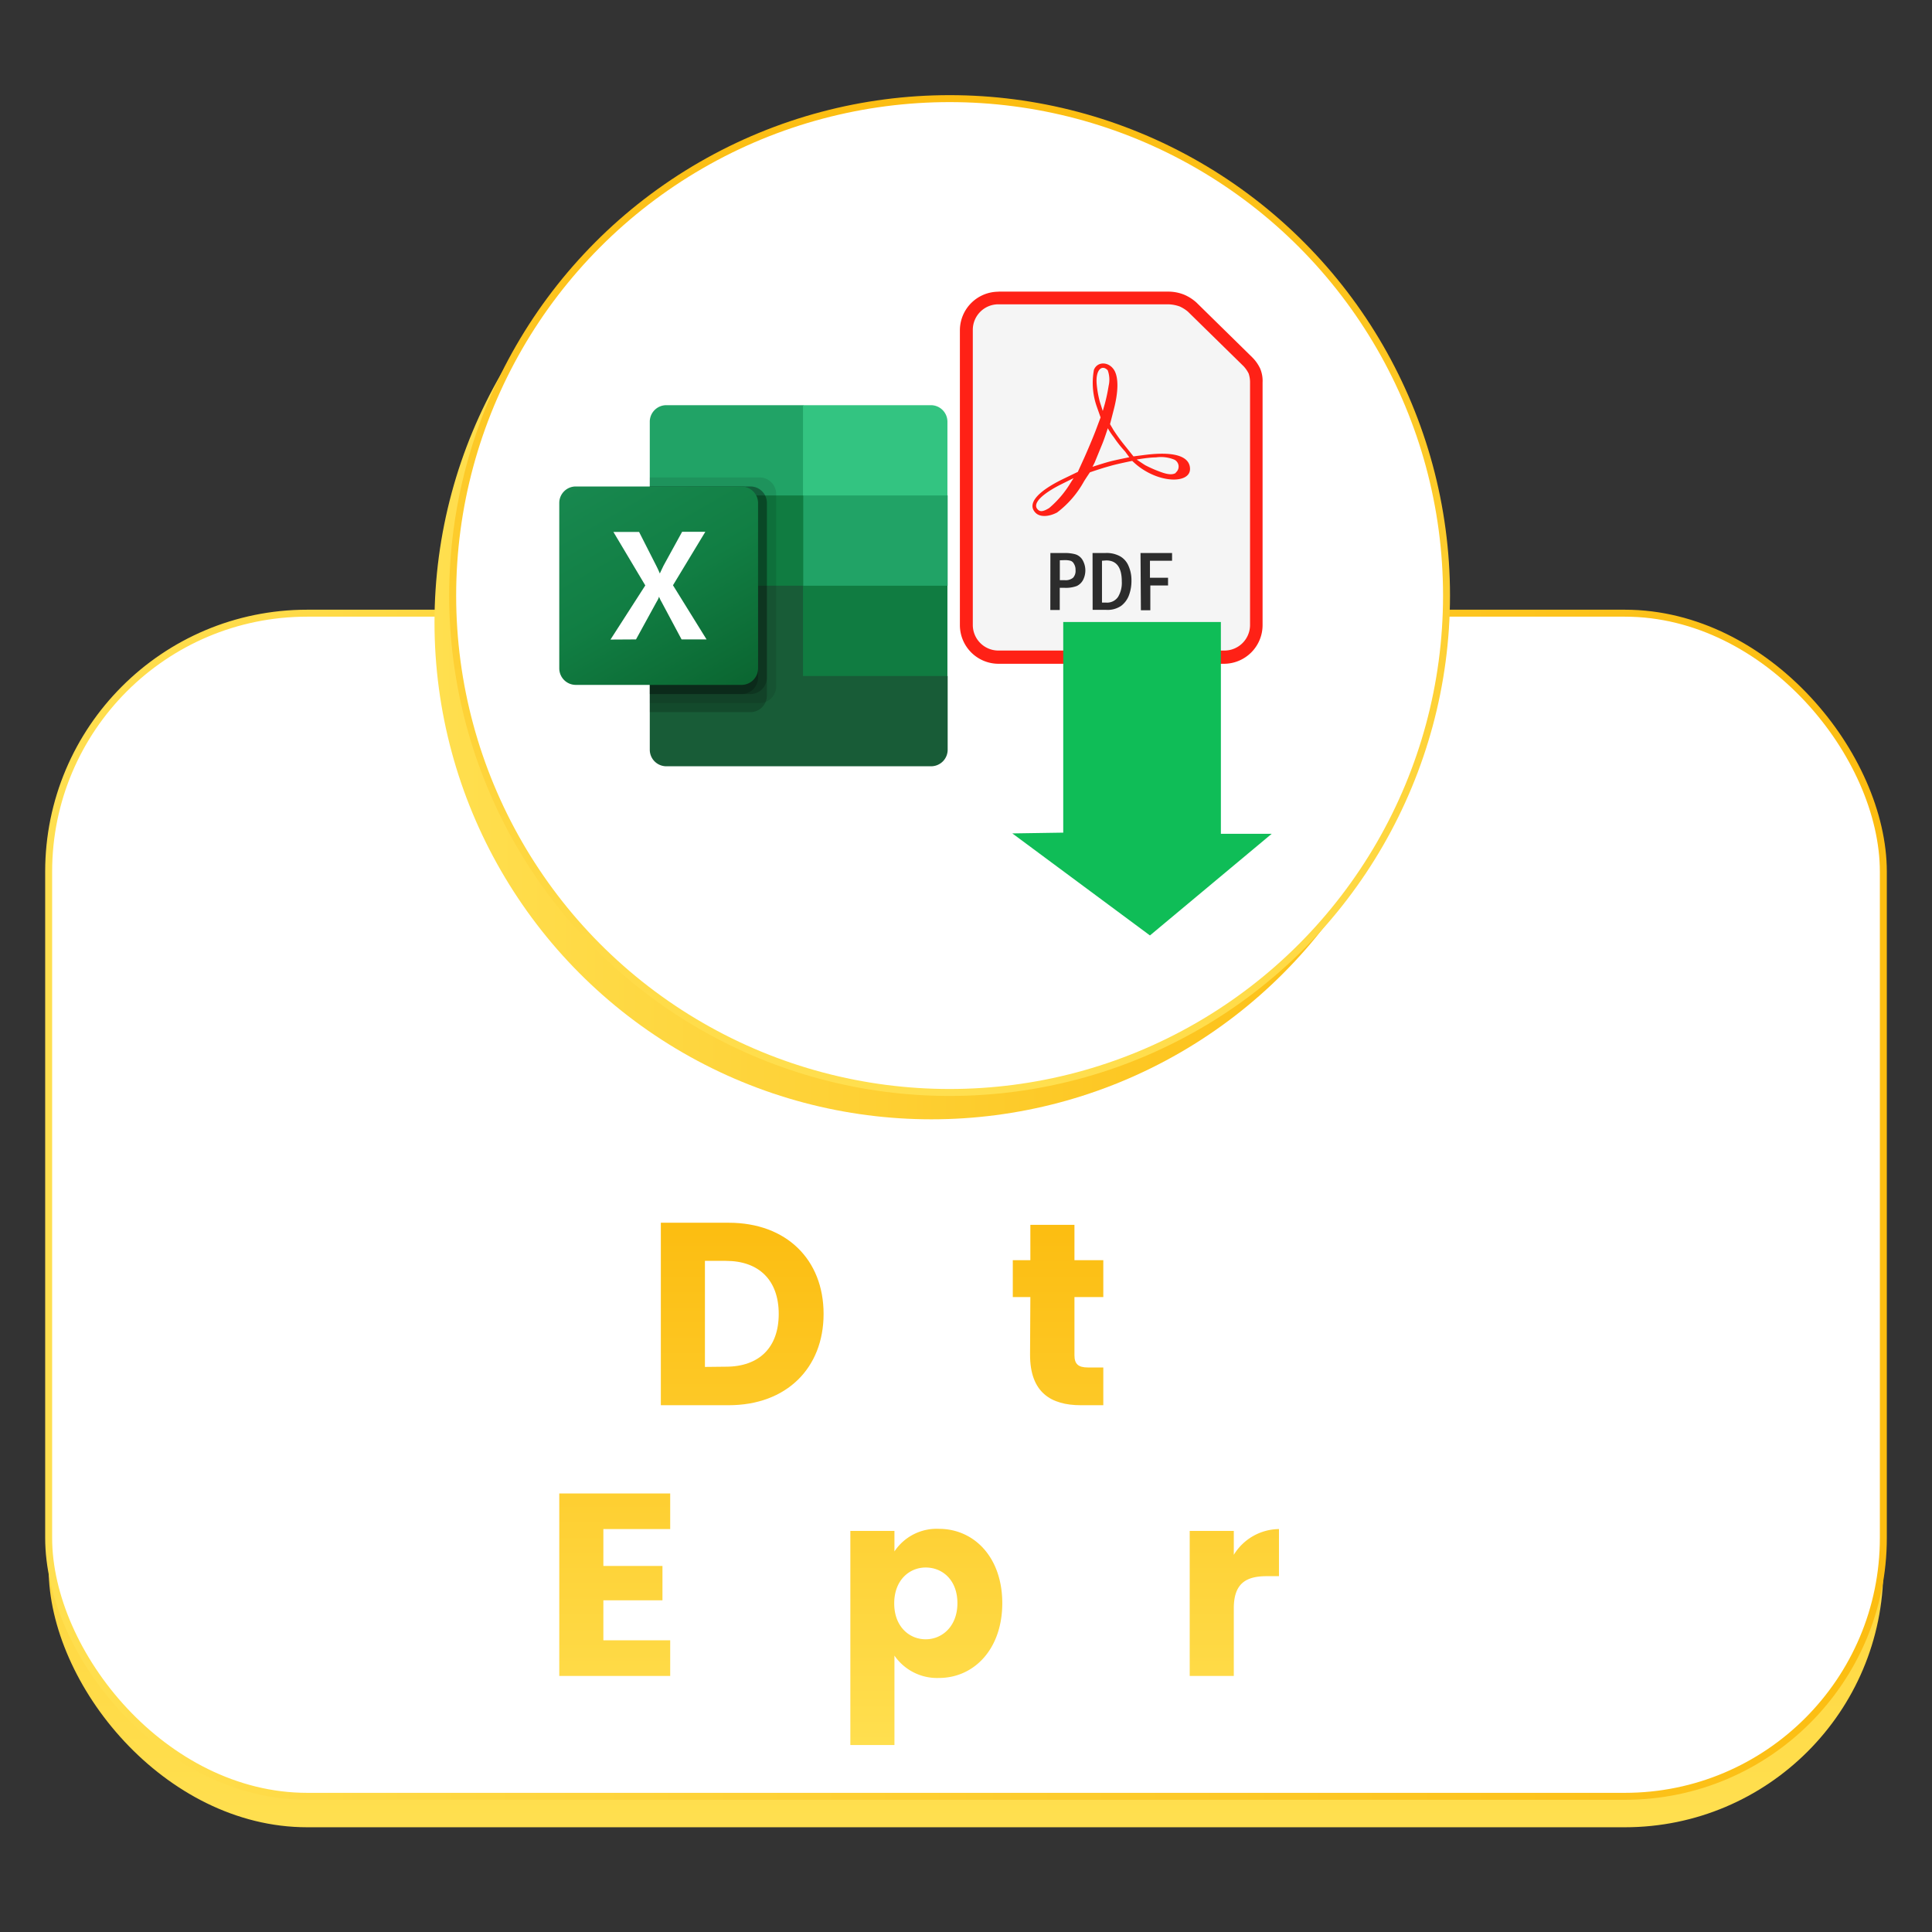 <svg xmlns="http://www.w3.org/2000/svg" xmlns:xlink="http://www.w3.org/1999/xlink" viewBox="0 0 249.76 249.76"><rect x="0" y="0" width="249.76" height="249.76" fill="#333333" stroke="none"/><defs><style>.cls-1{fill:url(#linear-gradient);}.cls-12,.cls-2,.cls-5{fill:#fff;}.cls-2,.cls-5{stroke-miterlimit:10;stroke-width:0.9px;}.cls-2{stroke:url(#linear-gradient-2);}.cls-3{fill:url(#linear-gradient-3);}.cls-4{fill:url(#linear-gradient-13);}.cls-5{stroke:url(#linear-gradient-14);}.cls-6{fill:#185c37;}.cls-7{fill:#21a366;}.cls-8{fill:#107c41;}.cls-10,.cls-9{isolation:isolate;}.cls-9{opacity:0.1;}.cls-10{opacity:0.2;}.cls-11{fill:url(#linear-gradient-15);}.cls-13{fill:#33c481;}.cls-14{fill:#ff2116;}.cls-15{fill:#f5f5f5;}.cls-16{fill:#2c2c2c;}.cls-17{fill:#0fbd57;}.cls-18{fill:none;}</style><linearGradient id="linear-gradient" x1="124.88" y1="235.52" x2="124.88" y2="89.59" gradientUnits="userSpaceOnUse"><stop offset="0" stop-color="#ffdf4f"/><stop offset="1" stop-color="#fcbd11"/></linearGradient><linearGradient id="linear-gradient-2" x1="5.84" y1="155.75" x2="243.92" y2="155.75" xlink:href="#linear-gradient"/><linearGradient id="linear-gradient-3" x1="125.37" y1="225.59" x2="125.37" y2="158.07" xlink:href="#linear-gradient"/><linearGradient id="linear-gradient-13" x1="56.18" y1="80.46" x2="184.65" y2="80.46" xlink:href="#linear-gradient"/><linearGradient id="linear-gradient-14" x1="122.76" y1="141.67" x2="122.76" y2="12.3" xlink:href="#linear-gradient"/><linearGradient id="linear-gradient-15" x1="76.76" y1="-990.79" x2="93.51" y2="-961.77" gradientTransform="translate(0 1052)" gradientUnits="userSpaceOnUse"><stop offset="0" stop-color="#18884f"/><stop offset="0.5" stop-color="#117e43"/><stop offset="1" stop-color="#0b6631"/></linearGradient></defs><g id="Layer_2" data-name="Layer 2"><g id="Layer_1-2" data-name="Layer 1"><rect class="cls-1" x="6.29" y="83.27" width="237.18" height="152.95" rx="33.42"/><rect class="cls-2" x="6.29" y="79.27" width="237.18" height="152.95" rx="33.42"/><path class="cls-3" d="M106.47,169.86c0,7-4.8,11.8-12.27,11.8H85.43V158.07H94.2C101.67,158.07,106.47,162.84,106.47,169.86Zm-12.63,6.82c4.3,0,6.83-2.48,6.83-6.82S98.14,163,93.84,163H91.13v13.71Z"/><path class="cls-3" d="M116.73,162.64a6.46,6.46,0,0,1,5.74,2.92v-2.65h5.7v18.75h-5.7V179a6.55,6.55,0,0,1-5.77,2.92c-4.53,0-8.17-3.76-8.17-9.67S112.17,162.64,116.73,162.64Zm1.67,5c-2.13,0-4.07,1.62-4.07,4.61s1.94,4.67,4.07,4.67,4.07-1.65,4.07-4.64S120.57,167.64,118.4,167.64Z"/><path class="cls-3" d="M133.2,167.68h-2.27v-4.77h2.27v-4.57h5.7v4.57h3.73v4.77H138.9v7.52c0,1.11.47,1.58,1.73,1.58h2v4.88h-2.9c-3.87,0-6.57-1.65-6.57-6.52Z"/><path class="cls-3" d="M152.9,162.64a6.44,6.44,0,0,1,5.73,2.92v-2.65h5.71v18.75h-5.71V179a6.54,6.54,0,0,1-5.76,2.92c-4.54,0-8.17-3.76-8.17-9.67S148.33,162.64,152.9,162.64Zm1.67,5c-2.14,0-4.07,1.62-4.07,4.61s1.93,4.67,4.07,4.67,4.06-1.65,4.06-4.64S156.73,167.64,154.57,167.64Z"/><path class="cls-3" d="M86.64,197.67H78v4.77h7.64v4.44H78v5.17h8.64v4.61H72.3V193.07H86.64Z"/><path class="cls-3" d="M97.77,211.45l-3,5.21H88.6l6.13-9.58-6.3-9.17h6.4l3.57,5.17,3-5.17h6.17l-6.23,9.44,6.4,9.31h-6.4Z"/><path class="cls-3" d="M121.37,197.64c4.57,0,8.2,3.69,8.2,9.61s-3.63,9.67-8.2,9.67a6.69,6.69,0,0,1-5.74-2.89v11.56h-5.7V197.91h5.7v2.65A6.55,6.55,0,0,1,121.37,197.64Zm-1.7,5c-2.13,0-4.07,1.65-4.07,4.64s1.94,4.64,4.07,4.64,4.1-1.68,4.1-4.67S121.84,202.64,119.67,202.64Z"/><path class="cls-3" d="M141,216.92c-5.46,0-9.6-3.69-9.6-9.64s4.24-9.64,9.67-9.64,9.67,3.69,9.67,9.64S146.5,216.92,141,216.92Zm0-5c2,0,3.94-1.51,3.94-4.67s-1.87-4.67-3.87-4.67-3.87,1.48-3.87,4.67S139,212,141,212Z"/><path class="cls-3" d="M159.5,216.66h-5.7V197.91h5.7V201a6.93,6.93,0,0,1,5.84-3.33v6.09h-1.57c-2.7,0-4.27.94-4.27,4.16Z"/><path class="cls-3" d="M169,202.68H166.7v-4.77H169v-4.57h5.7v4.57h3.73v4.77h-3.73v7.52c0,1.11.46,1.58,1.73,1.58h2v4.88h-2.9c-3.86,0-6.56-1.65-6.56-6.52Z"/><circle class="cls-4" cx="120.41" cy="80.46" r="64.24"/><circle class="cls-5" cx="122.76" cy="76.99" r="64.24"/><path class="cls-6" d="M103.81,74.56,84,71.05V96.92a2.14,2.14,0,0,0,2.14,2.14h34.23a2.14,2.14,0,0,0,2.14-2.14h0V87.39Z"/><path class="cls-7" d="M103.81,52.38H86.11A2.14,2.14,0,0,0,84,54.52h0v9.53l19.84,11.67,10.5,3.5,8.17-3.5V64.05Z"/><path class="cls-8" d="M84,64.05h19.84V75.72H84Z"/><path class="cls-9" d="M98.17,61.72H84V90.89h14.2a2.15,2.15,0,0,0,2.14-2.14V63.86A2.15,2.15,0,0,0,98.17,61.72Z"/><path class="cls-10" d="M97,62.89H84V92.06H97a2.14,2.14,0,0,0,2.14-2.14V65A2.13,2.13,0,0,0,97,62.89Z"/><path class="cls-10" d="M97,62.89H84V89.73H97a2.15,2.15,0,0,0,2.14-2.14V65A2.13,2.13,0,0,0,97,62.89Z"/><path class="cls-10" d="M95.83,62.89H84V89.73H95.83A2.15,2.15,0,0,0,98,87.59V65A2.13,2.13,0,0,0,95.83,62.89Z"/><path class="cls-11" d="M74.44,62.89H95.83A2.13,2.13,0,0,1,98,65v21.4a2.14,2.14,0,0,1-2.14,2.14H74.44a2.14,2.14,0,0,1-2.14-2.14V65A2.13,2.13,0,0,1,74.44,62.89Z"/><path class="cls-12" d="M78.92,82.68l4.5-7L79.3,68.77h3.32l2.25,4.43c.21.42.35.74.43.94h0c.15-.33.31-.66.47-1l2.41-4.39h3L87,75.66l4.34,7H88.11l-2.6-4.87a4.29,4.29,0,0,1-.31-.65h0a3,3,0,0,1-.3.63l-2.68,4.89Z"/><path class="cls-13" d="M120.34,52.38H103.81V64.05h18.67V54.52a2.14,2.14,0,0,0-2.14-2.14Z"/><path class="cls-8" d="M103.81,75.72h18.67V87.39H103.81Z"/><g id="layer1"><g id="g899"><g id="g876"><path id="path890" class="cls-14" d="M129.09,37.71a5,5,0,0,0-5,5v38.1a5,5,0,0,0,5,5h29.13a5,5,0,0,0,5-5V49.44a4.07,4.07,0,0,0-.32-1.81,5.09,5.09,0,0,0-1-1.42h0l-7.22-7.09h0a5.67,5.67,0,0,0-1.54-1,5.47,5.47,0,0,0-2.18-.42H129.09Z"/><path id="rect2684" class="cls-15" d="M129.09,39.34H151a4.74,4.74,0,0,1,1.51.28,4.55,4.55,0,0,1,1.06.67h0l7.21,7.07a4.05,4.05,0,0,1,.64.93,3.57,3.57,0,0,1,.18,1.08v31.4a3.31,3.31,0,0,1-3.33,3.33H129.09a3.31,3.31,0,0,1-3.33-3.33V42.67a3.3,3.3,0,0,1,3.33-3.33Z"/><path id="path2697" class="cls-14" d="M133.88,66.3c-1.12-1.12.1-2.66,3.39-4.3l2.07-1,.8-1.76c.45-1,1.11-2.56,1.48-3.52l.66-1.76-.46-1.3a9.28,9.28,0,0,1-.4-4.86c.48-1.17,2.07-1.05,2.7.2.49,1,.44,2.76-.15,5l-.47,1.83.42.72a22.77,22.77,0,0,0,1.5,2.06L146.53,59l1.39-.18c4.41-.57,5.92.4,5.92,1.81,0,1.77-3.46,1.91-6.37-.13a8.86,8.86,0,0,1-1.1-.92s-1.83.37-2.72.62-1.39.4-2.75.86c0,0-.47.69-.78,1.19a12.76,12.76,0,0,1-3.46,4C135.58,66.82,134.45,66.87,133.88,66.3Zm1.76-.63a13.23,13.23,0,0,0,2.79-3.3l.36-.56-1.63.81c-2.51,1.27-3.66,2.46-3.06,3.18.33.4.73.37,1.54-.13ZM152,61.09a1,1,0,0,0-.17-1.66,4.54,4.54,0,0,0-2.39-.3c-.86,0-2.25.23-2.49.28,0,0,.77.53,1.1.73a16.1,16.1,0,0,0,2.36,1c.79.24,1.25.21,1.59,0Zm-6.56-2.73A14.82,14.82,0,0,1,144,56.54a9.4,9.4,0,0,1-.79-1.18s-.39,1.24-.7,2l-1,2.44-.28.55s1.51-.5,2.29-.7,2.47-.54,2.47-.54Zm-2.12-8.49a3.5,3.5,0,0,0-.12-2c-.71-.77-1.57-.12-1.43,1.72a13.32,13.32,0,0,0,.41,2.35l.38,1.19.26-.9a22.39,22.39,0,0,0,.5-2.36Z"/><g id="g858"><path id="path845" class="cls-16" d="M135.79,71.49h1.82a5.05,5.05,0,0,1,1.42.17,1.65,1.65,0,0,1,.91.72A2.7,2.7,0,0,1,140,75a1.8,1.8,0,0,1-.81.76,4.06,4.06,0,0,1-1.56.23H137v2.87h-1.22Zm1.22.94V75h.6a1.52,1.52,0,0,0,1.11-.31,1.3,1.3,0,0,0,.32-1,1.41,1.41,0,0,0-.21-.81.75.75,0,0,0-.45-.39,2.8,2.8,0,0,0-.77-.08Z"/><path id="path847" class="cls-16" d="M141.24,71.49h1.66a3.63,3.63,0,0,1,1.91.43,2.55,2.55,0,0,1,1.09,1.26,4.51,4.51,0,0,1,.37,1.86,5.31,5.31,0,0,1-.33,1.93,3.06,3.06,0,0,1-1,1.35,3.11,3.11,0,0,1-1.94.52h-1.75Zm1.22,1v5.41H143a1.7,1.7,0,0,0,1.54-.74,3.53,3.53,0,0,0,.48-2c0-1.8-.68-2.71-2-2.71Z"/><path id="path849" class="cls-16" d="M147.44,71.49h4.08v1h-2.86v2.2H151v1h-2.29v3.2h-1.22Z"/></g></g></g></g><polygon class="cls-17" points="164.4 107.79 148.66 120.93 130.87 107.74 137.45 107.64 137.45 80.41 157.83 80.41 157.83 107.79 164.4 107.79"/><rect class="cls-18" width="249.76" height="249.76"/></g></g></svg>